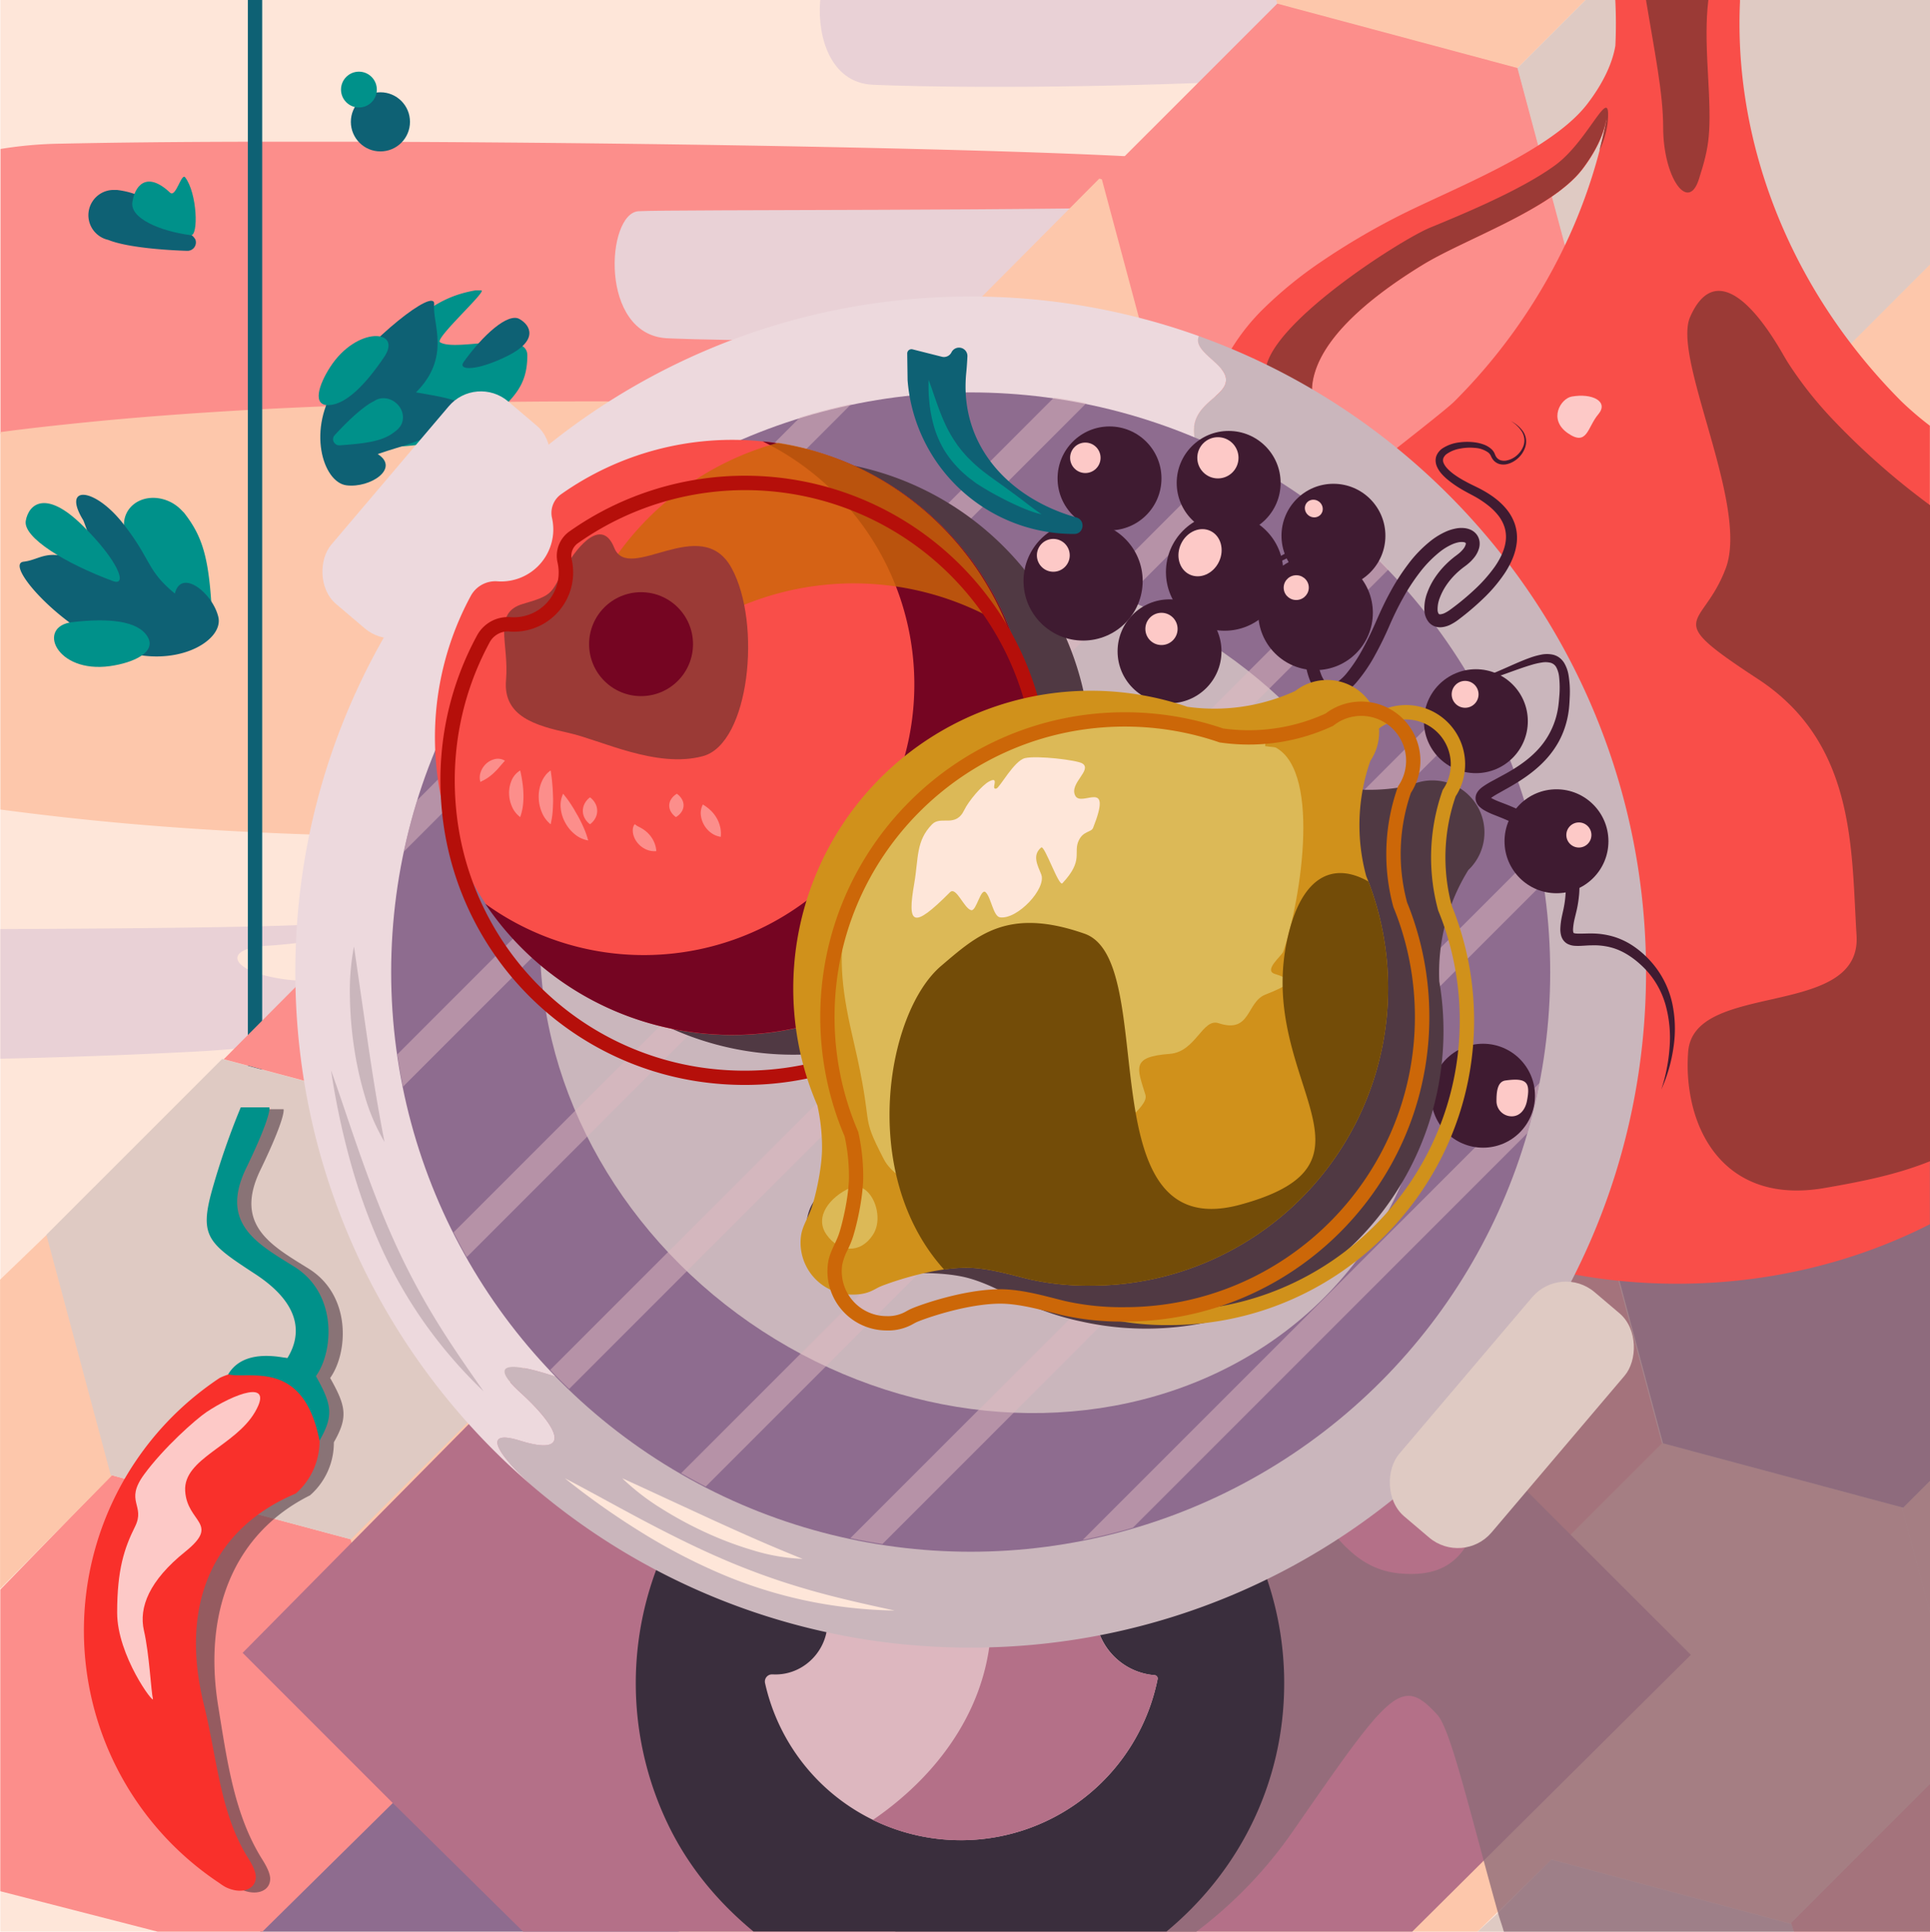 <svg xmlns="http://www.w3.org/2000/svg" xmlns:xlink="http://www.w3.org/1999/xlink" viewBox="0 0 1079.86 1080.51"><defs><style>.cls-1{fill:none;}.cls-2{isolation:isolate;}.cls-3,.cls-30{fill:#fee6d9;}.cls-4{fill:#e9d1d6;}.cls-5{fill:#fc8e8b;}.cls-6{fill:#fdc7ab;}.cls-7{fill:#0e6174;}.cls-8{fill:#00918a;}.cls-9{fill:#dfcac3;}.cls-10{fill:#8e6c8f;}.cls-11{fill:#b47088;}.cls-12{fill:#8e6c78;opacity:0.79;}.cls-12,.cls-20,.cls-21,.cls-33,.cls-34{mix-blend-mode:multiply;}.cls-13{fill:#f94e49;}.cls-14{fill:#9b3a36;}.cls-15{fill:#fdc9c7;}.cls-15,.cls-23,.cls-30,.cls-31{mix-blend-mode:overlay;}.cls-16{fill:#3a2e3d;}.cls-17{fill:#ddb7bf;}.cls-18,.cls-20{fill:#cab6bc;}.cls-19{fill:#edd9dd;}.cls-21{opacity:0.5;}.cls-22{clip-path:url(#clip-path);}.cls-23,.cls-34{fill:#503943;}.cls-24{fill:#750522;}.cls-25,.cls-32{fill:#cc6708;}.cls-25{opacity:0.8;mix-blend-mode:color;}.cls-26{fill:#b50f0a;}.cls-27{fill:#3f1b31;}.cls-28{fill:#d0911b;}.cls-29{fill:#dcb957;}.cls-31{fill:#734c08;}.cls-34{opacity:0.6;}.cls-35{fill:#f9302b;}</style><clipPath id="clip-path" transform="translate(0.05 0.36)"><circle class="cls-1" cx="543.18" cy="542.9" r="324.25"/></clipPath></defs><g class="cls-2"><g id="_91Fond" data-name="91Fond"><rect class="cls-3" x="0.18" width="1079.68" height="1080.51"/></g><g id="_90TraitPeinture" data-name="90TraitPeinture"><path class="cls-4" d="M95.8,245.91c83.6,9.29,127.59-8.82,148.1-8.59s49.62-62.82,7.67-64.22S123,181,65.28,184.06s-21,39.84-17.09,54.79S77.14,243.84,95.8,245.91Z" transform="translate(0.05 0.36)"/></g><g id="_89TraitPeinture" data-name="89TraitPeinture"><path class="cls-5" d="M703.4,144.66a113.74,113.74,0,0,1-6.08,29.77,158.22,158.22,0,0,1-8.48,20.25c-.43.86-.87,1.72-1.31,2.57-.34.62-.67,1.25-1,1.87-1.17,2.17-2.38,4.32-3.63,6.43A153.48,153.48,0,0,1,659.45,236l0,0a2.08,2.08,0,0,1-.21.21q-1.61,1.59-3.24,3.06A86.37,86.37,0,0,1,643.34,249a55.11,55.11,0,0,1-9.4,4.67q-.33.13-.66.24a32.74,32.74,0,0,1-12.4,2.09c-1.56-.07-3.28-.11-5.15-.14-4.72-.07-10.43,0-17,.12l-4.79.12c-11.22.28-24.68.78-40,1.36l-10.18.39-10.58.4h0l-8.79.32c-14.42.53-30,1.06-46.51,1.53h-.43q-13.26.38-27.32.69c-12.65.27-25.75.49-39.22.64l-6.54.06h0l-4.3,0h0q-8.58.06-17.35.07-21.18,0-43.27-.26-15.47-.21-31.29-.63-7.56-.19-15.2-.45c-22.15-.73-44.68-1.79-67.36-3.28h0q-5.6-.36-11.22-.76-17-1.22-34.15-2.77-16.76-1.53-33.47-3.41c-2.67-.3-5.35-.61-8-.93-1.73-.2-3.45-.4-5.18-.62q-14.1-1.71-28.09-3.72c-16.62-2.39-35.4-1.15-53.24-.07-20.34,1.24-38.63,2.29-52-2.43-.34-.11.33-.23,0-.36-.11,0,.11-.08,0-.13.11,0-.1,0,0,0V83.14c.33-.06-.33-.12,0-.17A226.45,226.45,0,0,1,34,80c28.68-.62,64.55-1,104.61-1.08l8,0c17.31,0,35.35,0,53.88,0L225,79c78.74.35,164.29,1.38,239.91,2.92,33.38.68,64.82,1.45,92.89,2.31h0c27.52.84,51.8,1.77,71.49,2.76,7.68.38,14.65.78,20.85,1.18,25.46,1.66,40.44,11.66,47.77,26a45.78,45.78,0,0,1,2.23,5.12C702.93,127,703.9,135.57,703.4,144.66Z" transform="translate(0.05 0.36)"/></g><g id="_88TraitPeinture" data-name="88TraitPeinture"><path class="cls-4" d="M821.75,30.11l-.51.14c-22.07,6.12-54.58,11.4-98.92,13.6q-27.57,1.36-52.16,2.24c-117,4.21-182.27.94-182.27.94-23-1.28-30.6-26.37-29.08-46.39,0-.34.05-.67.08-1h301.9c1,.35,2,.68,3.11,1C775.82,4.09,795.22,5.8,821,2.48,867.09-3.47,873.57,15.62,821.75,30.11Z" transform="translate(0.05 0.36)"/></g><g id="_87TraitPeinture" data-name="87TraitPeinture"><path class="cls-4" d="M219.83,569.27c-4.38,1.71-9.49,3.41-15.34,5.05-2.42.69-5,1.35-7.64,2-8.55,2.1-18.43,4.06-29.69,5.79q-9.58,1.47-20.51,2.7c-2.61.29-5.29.57-8,.84q-7.2.71-14.95,1.28-9,.69-18.79,1.17c-39.94,2-74.44,3.13-104.76,3.76-.34,0,.33,0,0,0v-72.5h0c36.14-.15,72.9-.39,105.23-.83,11.92-.16,23.12-.35,33.27-.58l8-.18c7.17-.19,13.7-.39,19.44-.61l3.51-.15c62.87-2.73,29.47,6.28-4.06,10.22-5.5.64-11,1.15-16.1,1.45-1,.06-1.91.13-2.79.22a39.25,39.25,0,0,0-8,1.54c-8,2.6-7.66,7.41,0,11.41a43.59,43.59,0,0,0,8,3.07,96.39,96.39,0,0,0,18.57,3.13,178.37,178.37,0,0,0,30.59-.47c1.56-.15,3.14-.32,4.76-.5l3-.37a126.58,126.58,0,0,1,15.29-1.11C246.25,545.48,249.34,557.72,219.83,569.27Z" transform="translate(0.05 0.36)"/></g><g id="_86TraitPeinture" data-name="86TraitPeinture"><path class="cls-4" d="M373.12,188.86c-38.19-2.12-33.94-70-15.91-71.07s241.86,0,315.05-3.18,15.91,9.55-20.15,11.67-11.67,26.52,54.1,18,50.91,33.95-98.66,41.37S373.12,188.86,373.12,188.86Z" transform="translate(0.05 0.36)"/></g><g id="_85TraitPeinture" data-name="85TraitPeinture"><path class="cls-6" d="M781.63,394.43h0c-.76.93-1.54,1.85-2.35,2.76a82.44,82.44,0,0,1-5.81,5.89c-.7.64-1.42,1.28-2.16,1.91q-3.19,2.76-6.87,5.39h0a126.32,126.32,0,0,1-19.22,11.24,183.18,183.18,0,0,1-21.19,8.5l-2.22.73h0c-18.53,6-41.06,10.55-68.15,13.33-1.29.14-2.6.27-3.91.39q-17.09,1.62-34.45,3.23l-7,.64q-8.62.78-17.32,1.56c-1.47.14-2.94.27-4.42.39l-.49,0-.59.05-7,.62-7.08.62q-16.32,1.42-32.86,2.77c-3.84.31-7.69.63-11.55.93q-7.65.62-15.35,1.2l-4.17.32h0l-7.41.56-8.78.65q-9.51.69-19.08,1.34-34.21,2.37-69,4.18l-2.12.1-.66,0-4.25.21q-16.84.84-33.8,1.51h0c-1.07.05-2.15.09-3.23.12l-1.69.07-3.26.13-13.32.47-.57,0c-4,.12-8,.25-12.09.36l-.71,0-1.36,0h0l-3.67.1q-6.07.17-12.16.3-13.45.31-26.93.48-12.94.16-25.93.2c-1.55,0-3.1,0-4.66,0h-3.49q-10.78,0-21.58-.1-27.35-.26-54.68-1.16-13.19-.44-26.35-1.05-4-.18-8-.39-24.25-1.21-48.39-3.06c-30.52-2.33-60-5.44-90.11-9.44-.34-.05.33-.09,0-.14V241.88c-.11,0,.11-.08,0-.13.11,0-.1,0,0,0,.33-.05-.33-.09,0-.14.61-.08-.61-.17,0-.25,14.71-2,31.09-3.79,47-5.39,28.94-2.92,59.69-5.21,91.48-7l8-.43q17.61-.91,35.58-1.63h0l7.72-.29q7.88-.3,15.78-.55h0c5.45-.17,10.9-.33,16.38-.48q15.36-.42,30.82-.71l3.95-.07,5-.09h0q11.3-.18,22.58-.3h0c18.83-.21,37.63-.28,56.27-.24,20.33,0,40.47.23,60.22.52,25.34.38,50.05,1,73.75,1.66h0c12.09.37,23.93.77,35.44,1.21l10.18.39,4.83.2q8.19.33,16.12.69c39.62,1.78,74.44,3.91,102,6.1l8.19.67.38,0c2.5.2,4.92.42,7.28.63l1.5.14h0l.26,0h0l7.22.68c5.2.51,10,1,14.28,1.53,5.11.59,9.58,1.18,13.35,1.76,12.19,1.86,25.34,7.4,38,15.54l.12.08h0a145,145,0,0,1,14.2,10.43c1.69,1.39,3.35,2.84,5,4.32h0l.52.48a0,0,0,0,1,0,0,156.72,156.72,0,0,1,21.08,23.47s0,0,0,0A130.53,130.53,0,0,1,787.32,316q2,4.28,3.6,8.62A92.1,92.1,0,0,1,795,339.23C798.55,358.3,795.26,377.56,781.63,394.43Z" transform="translate(0.05 0.36)"/></g><g id="_84Trait_plante" data-name="84Trait plante"><rect class="cls-7" x="138.68" width="8.02" height="609.41"/></g><g id="_83GrpLeaves3" data-name="83GrpLeaves3"><g id="GrpLeaves1"><path class="cls-8" d="M117.09,351.13c-2.44,1.94-6.4,1.48-8.84-1-.26-.27-28.56-30.52-36-47.45-4.63-7.15-3.79-15.92,2.53-20.95,7.32-5.82,19.2-4.43,26.54,3.11.32.33,1.49,1.48,1.7,1.75,10.48,13.48,14.14,25.54,15.64,59.1,0,0,.32,2.77-.3,3.95A4.69,4.69,0,0,1,117.09,351.13Z" transform="translate(0.05 0.36)"/><path class="cls-7" d="M46.6,290.75c-12.29-19.88,6-18.82,22.14,1.67S81.81,318.6,97.8,331.65c3.52-14.26,21.12-.34,24.31,13.14s-24.32,29.49-55.95,18.27S2,315.14,13.18,313.84,27,303.69,54.59,318.59A153.18,153.18,0,0,0,46.6,290.75Z" transform="translate(0.05 0.36)"/><path class="cls-8" d="M61.42,372.26c-30.16,4.17-41.19-22.27-21-24.61s36.51-.84,42,8S74.41,370.46,61.42,372.26Z" transform="translate(0.05 0.36)"/><path class="cls-8" d="M63.11,324.66c-26.37-9.74-50.39-24.3-48.74-33.7s11.17-17.48,31.39,2.27S71.7,327.83,63.11,324.66Z" transform="translate(0.05 0.36)"/></g></g><g id="_82GrpLeaves2" data-name="82GrpLeaves2"><path class="cls-8" d="M185.23,237.59c0,6.7,3.85,12.13,8.6,12.13.5,0,60.73,3.86,81-15.8C287,222.16,295,215.79,295,198.42c0-14.91-39.77-1.72-48.87-7.34-3.16-2,26.75-29,23.08-29-.62,0-2.84-.08-3.3,0-23.22,4.1-39.17,16.62-76.17,64.87,0,0-3.22,3.68-3.95,6.41A16.79,16.79,0,0,0,185.23,237.59Z" transform="translate(0.05 0.36)"/><path class="cls-7" d="M259.36,202.15c10.88-15.23,24.81-27.64,31.19-24.09s10.63,12-6.38,20.55S255.82,207.11,259.36,202.15Z" transform="translate(0.05 0.36)"/><path class="cls-7" d="M253.2,236.64c-20.35,11.58-26.37,11.58-41.91,17,12.61,8-4.18,19.13-17.48,17.48s-22.43-31.76-5.2-56.47S244,159.54,242.87,170s9.65,29.32-10.16,49.13C247,221.74,274,224.82,253.2,236.64Z" transform="translate(0.05 0.36)"/><path class="cls-8" d="M184.7,204.94c15-23.17,40.59-21,30.26-5.69s-21.17,26.45-30.84,27S178.25,214.92,184.7,204.94Z" transform="translate(0.05 0.36)"/><path class="cls-8" d="M187.58,247.92a3.27,3.27,0,0,1-.61-4.57c.11-.14,13.55-15.19,22.23-19.29,3.46-2.49,8.59-2.2,12.33,1,4.33,3.67,5.16,9.81,1.85,13.71-.15.17-.65.79-.77.91-6.28,5.6-12.69,7.68-31.69,9a6.18,6.18,0,0,1-2.3-.09A4,4,0,0,1,187.58,247.92Z" transform="translate(0.05 0.36)"/></g><g id="_81GrpLeaves1" data-name="81GrpLeaves1"><g id="GrpLeaves2"><path class="cls-7" d="M109.56,135.24a4.71,4.71,0,0,1-4.71,4.71c-.28,0-31.06-.7-44.39-6.14a14.13,14.13,0,0,1,3.09-27.92c.34,0,1.56,0,1.81,0,12.72,1.6,21.46,6.46,41.74,25.21a8.62,8.62,0,0,1,2.16,2.49A4.74,4.74,0,0,1,109.56,135.24Z" transform="translate(0.05 0.36)"/><path class="cls-8" d="M106.7,131.21C89,128.86,72.85,121.67,74,112.91s7.56-18.22,21.12-5.5c3.24,3,6.32-11.32,8.45-8.54C110.32,107.72,111.09,131.79,106.7,131.21Z" transform="translate(0.05 0.36)"/></g></g><g id="_80Leaf2" data-name="80Leaf2"><circle class="cls-7" cx="212.85" cy="68.16" r="16.54"/></g><g id="_79Leaf1" data-name="79Leaf1"><circle class="cls-8" cx="200.82" cy="50.11" r="10.02"/></g><g id="_78Pavé27" data-name="78Pavé27"><polygon class="cls-9" points="1003.74 1080.51 826.76 1080.51 838.18 1070.09 838.18 1070.08 867.98 1040.29 1002.34 1076.3 1003.74 1080.51"/></g><g id="_77Pavé26" data-name="77Pavé26"><polygon class="cls-5" points="1002.14 1075.52 1079.86 997.79 1079.86 1080.51 1003.74 1080.51 1002.34 1076.3 1002.14 1075.52"/></g><g id="_76Pavé25" data-name="76Pavé25"><polygon class="cls-6" points="1079.86 828.4 1079.86 902.12 1064.28 843.98 1079.86 828.4"/></g><g id="_75Pavé24" data-name="75Pavé24"><polygon class="cls-10" points="145.53 1080.51 219.11 1007.93 232.07 994.97 232.15 994.89 232.66 995.03 365.91 1030.73 366.53 1030.91 366.61 1031.2 380.09 1080.51 145.53 1080.51"/></g><g id="_74Pavé23" data-name="74Pavé23"><polygon class="cls-6" points="628.98 1080.51 379.52 1080.51 366.02 1031.14 365.91 1030.73 365.88 1030.63 374.43 1022.08 434.62 961.87 464.24 932.25 464.76 932.39 490.02 939.16 544.18 953.67 598.64 968.26 608.3 1004.33 628.98 1080.51"/></g><g id="_73Pavé22" data-name="73Pavé22"><polygon class="cls-5" points="232.8 995.55 219.77 1008.59 146.84 1080.51 88.12 1080.51 0.18 1057.91 0.18 1055.33 0.18 1051.6 0.18 889.22 62.41 825.16 62.57 825.2 62.58 825.2 69.79 827.14 77.21 829.13 77.77 829.27 103.84 836.26 144.57 847.18 153.52 849.57 196.17 861 196.38 861.06 196.79 861.17 197.14 862.49 232.66 995.03 232.77 995.44 232.8 995.55"/></g><g id="_72Pavé21" data-name="72Pavé21"><polygon class="cls-6" points="294.51 762.51 196.13 860.89 232.14 995.27 366.52 1031.28 464.9 932.9 428.89 798.52 294.51 762.51"/></g><g id="_71Pavé20" data-name="71Pavé20"><polygon class="cls-6" points="62.49 825.53 0.05 888.79 0.05 889.79 0.05 715.81 25.86 690.97 26.48 691.14 62.44 825.36 62.45 825.36 62.46 825.42 62.49 825.53"/></g><g id="_70Pavé19" data-name="70Pavé19"><polygon class="cls-9" points="124.33 592.33 25.95 690.7 61.96 825.09 196.34 861.09 294.72 762.72 258.71 628.34 124.33 592.33"/></g><g id="_69Pavé18" data-name="69Pavé18"><polygon class="cls-6" points="867.98 1040.21 826.68 1080.51 629.58 1080.51 608.79 1003.93 599.27 968.36 599.22 968.19 633.61 933.8 697.55 869.86 697.59 869.82 697.75 869.86 697.76 869.86 704.52 871.68 722.41 876.47 831.35 905.66 831.56 905.72 831.97 905.83 860.27 1011.43 867.95 1040.1 867.98 1040.21"/></g><g id="_68Pavé17" data-name="68Pavé17"><polygon class="cls-6" points="1079.86 902.08 1079.86 997.79 1002.14 1075.52 1001.71 1075.94 867.95 1040.1 867.33 1039.93 859.81 1011.89 831.36 905.7 831.35 905.66 831.32 905.55 878.59 858.28 929.69 807.17 929.85 807.21 929.86 807.21 1064.08 843.18 1064.29 843.97 1079.86 902.08"/></g><g id="_67Pavé16" data-name="67Pavé16"><polygon class="cls-6" points="527.41 699.64 429.03 798.01 465.04 932.39 599.42 968.4 697.8 870.03 661.79 735.64 527.41 699.64"/></g><g id="_66Pavé15" data-name="66Pavé15"><polygon class="cls-5" points="759.51 636.99 661.13 735.36 697.14 869.75 831.52 905.75 929.9 807.38 893.89 673 759.51 636.99"/></g><g id="_65Pavé14" data-name="65Pavé14"><polygon class="cls-6" points="357.67 529.9 259.29 628.27 295.3 762.65 429.68 798.66 528.06 700.29 492.05 565.9 357.67 529.9"/></g><g id="_64Pavé13" data-name="64Pavé13"><polygon class="cls-6" points="589.77 467.25 491.39 565.63 527.4 700.01 661.78 736.02 760.16 637.64 724.15 503.26 589.77 467.25"/></g><g id="_63Pavé12" data-name="63Pavé12"><polygon class="cls-5" points="357.88 530.11 259.5 628.48 125.21 592.5 321.1 395.51 321.87 395.72 357.88 530.11"/></g><g id="_62Pavé11" data-name="62Pavé11"><polygon class="cls-6" points="419.59 297.07 321.21 395.44 357.22 529.83 491.6 565.83 589.98 467.46 553.97 333.08 419.59 297.07"/></g><g id="_61Pavé10" data-name="61Pavé10"><path class="cls-10" d="M1079.81,597.52V828l-15,15L930.43,807l-24.32-90.77L896,678.57h0l-1.57-5.82h0l0-.16L992.8,574.2l.16,0h0Z" transform="translate(0.05 0.36)"/></g><g id="_60Pavé9" data-name="60Pavé9"><polygon class="cls-6" points="822.67 404.38 724.29 502.75 760.3 637.13 894.68 673.14 993.06 574.77 957.05 440.38 822.67 404.38"/></g><g id="_59Pavé8" data-name="59Pavé8"><polygon class="cls-6" points="1079.86 348.45 1079.86 597.92 993.03 574.66 992.81 574.6 992.4 574.49 988.43 559.66 983.18 540.09 956.54 440.62 956.43 440.21 956.4 440.1 1054.77 341.73 1054.99 341.79 1055.28 341.87 1079.86 348.45"/></g><g id="_58Pavé7" data-name="58Pavé7"><polygon class="cls-6" points="652.93 234.64 554.55 333.01 590.56 467.39 724.94 503.4 823.32 405.03 787.31 270.64 652.93 234.64"/></g><g id="_57Pavé6" data-name="57Pavé6"><polygon class="cls-6" points="885.03 171.99 786.65 270.37 822.66 404.75 957.04 440.76 1055.42 342.38 1019.41 208 885.03 171.99"/></g><g id="_56Pavé5" data-name="56Pavé5"><polygon class="cls-6" points="653.14 234.85 554.76 333.22 420.38 297.21 420.06 296 615.06 99.91 617.13 100.46 653.14 234.85"/></g><g id="_55Pavé4" data-name="55Pavé4"><polygon class="cls-5" points="714.85 1.81 616.47 100.18 652.48 234.57 786.86 270.57 885.24 172.2 849.23 37.82 714.85 1.81"/></g><g id="_54Pavé3" data-name="54Pavé3"><polygon class="cls-6" points="1079.86 147.56 1079.86 349.21 1055.21 342.6 1055.21 342.59 1054.99 341.79 1026.64 236 1026.64 235.99 1019.25 208.39 1019.24 208.39 1019.2 208.22 1079.86 147.56"/></g><g id="_53Pavé2" data-name="53Pavé2"><polygon class="cls-9" points="1079.86 0 1079.86 147.97 1035.63 192.21 1019.41 208.43 1019.25 208.39 1019.24 208.39 1000.65 203.4 1000.64 203.4 944.06 188.24 885.02 172.42 884.93 172.09 875.54 137.04 868.25 109.83 864.6 96.18 860.63 81.39 849.02 38.04 849.23 37.83 849.23 37.82 886.05 1 886.06 1 887.05 0 1079.86 0"/></g><g id="_52Pavé1" data-name="52Pavé1"><polygon class="cls-6" points="887.05 0 886.06 1 886.05 1 849.23 37.82 849.23 37.83 849.02 38.04 849.01 38.04 821.29 30.61 714.63 2.03 714.35 1 714.09 0 887.05 0"/></g><g id="_51Nappe" data-name="51Nappe"><path class="cls-11" d="M946,925.34,790.14,1080.15H292.64l-72.92-71.92-.66-.66L135.7,924.21l60.94-61.63.45-.45,65.16-65.89,23.16-23.42,7.82-7.91,2.42-2.44.05-.06L300,758l65.88-66.61,86.18-87.15,1.79-1.82h0l7.1-7.17,4-4.06,3.08-3.12.41-.41,6.36-6.43,2-2,13.85-14,0,0,22.68-22.93h0L538,517.38l.82.82,6.76,6.76,4.27,4.27,11.59,11.59,72.49,72.5h0l4.79,4.78L694,673.4l13.79,13.79.55.54.65.66,13.17,13.16,5.75,5.76,5.14,5.13,1.63,1.64,4.24,4.24,4.51,4.51L782.59,762l23.47,23.47,14.47,14.47,14.56,14.56,19.1,19.1,24.35,24.35.2.21Z" transform="translate(0.05 0.36)"/></g><g id="_50Ombre" data-name="50Ombre"><path class="cls-12" d="M1079.81,514.43v565.72H841.36c-1.1-3.85-2.17-6.65-3.23-10.42h0s0,0,0,0c-2.77-9.88-5.38-19.48-7.87-28.62-11.5-42.61-19.92-75.41-26.06-82.18-20.06-22.06-26.07-14-80.19,64.14a245.83,245.83,0,0,1-54.69,57.14H500.93c-10.86-15.93-16.41-38.18-17.54-65h0c-1-23.51,1.4-49.78,6.58-76.31,0,0,0,0,0-.07q2-10.28,4.56-20.54c1.47-5.92,3.07-11.83,4.79-17.68a1.72,1.72,0,0,1,.07-.21c3.43-11.66,7.37-23.14,11.74-34.2a335.61,335.61,0,0,1,17.06-36.79,244.5,244.5,0,0,1,15.23-24.65,179.46,179.46,0,0,1,12.24-15.52c8.74-9.85,18-17.79,27.74-23.26,13.43-7.57,27.67-10.38,42.32-6.91a172.12,172.12,0,0,1,40.6,14.87q3.13,1.63,6.07,3.37c.23.13.46.26.68.4,19.31,11.45,32.87,25.53,43.85,39.54,12.38,15.8,21.48,31.52,31.85,43.27,9.32,10.57,19.67,17.93,34.34,19.27,18.34,1.67,29.25-3.66,36.53-14.43,7.72-11.42,11.35-29,15.44-50.79,2.37-12.66,4.89-26.74,8.46-41.92,0,0,0,0,0,0,1.9-8.1,4.1-16.51,6.73-25.17,2.15-7.08,4-14,5.67-20.68h0c1.57-6.3,3-12.45,4.38-18.51,3.29-14.32,6.39-28.06,10.8-41.62a.07.07,0,0,1,0-.06c8.1-25,20.63-49.42,46.86-75.83q7.34-7.38,16.16-15c1-.82,1.91-1.63,2.88-2.45a447.28,447.28,0,0,1,46.08-33.49l.5-.32q8.1-5.2,17-10.54c13.09-7.86,25.61-13,37.55-15.68C1053,509.88,1066.85,510.41,1079.81,514.43Z" transform="translate(0.05 0.36)"/></g><g id="_49Vase" data-name="49Vase"><path class="cls-13" d="M1063.81,224.16a324.32,324.32,0,0,1-28.23-32.31l-.18-.24c-44-57.72-64.88-126-61.9-191,0-.33,0-.67,0-1H903.72l.06,1c.17,3.89.27,7.8.28,11.72,0,4.28-.08,8.58-.29,12.87C902,35.78,896.31,47,888.16,57.65c-6.31,8.28-16,16-27.35,23.23l-.23.15c-25.1,15.93-57.84,29.14-78,39.39A394.5,394.5,0,0,0,739.21,146a230.54,230.54,0,0,0-31.88,25.88h0A116.83,116.83,0,0,0,689,194.73c-.5.84-1,1.68-1.43,2.52-.34.62-.67,1.25-1,1.87a67.12,67.12,0,0,0-3.11,7.06,52.28,52.28,0,0,0-3.3,15,45.39,45.39,0,0,0,2.36,17.45c.26.77.54,1.55.86,2.32.21.55.43,1.09.68,1.64h0s0,0,0,.05c.31.71.64,1.42,1,2.13a57.08,57.08,0,0,0,3.35,5.91,40.58,40.58,0,0,0,3.29,4.42h0c.38.46.77.9,1.19,1.33,5.48,5.85,12.35,9.38,20.63,11h0c.94.19,1.9.35,2.88.49,9,1.3,19.57.61,31.73-1.53q6.65-1.17,13.93-2.9h0l.1,0,2.53-.6,3.39-2.31c-1.12.92-2,1.63-2.52,2.1l-.87.21-1.35.92-.05,0-10.17,6.89h0l-.37.26-7.51,5.09c-2.09,1.71-4.15,3.44-6.18,5.22-.77.65-1.53,1.32-2.28,2q-2.47,2.19-4.87,4.44-7.7,7.15-14.76,14.85c-.82.9-1.64,1.8-2.44,2.71-2.54,2.83-5,5.7-7.36,8.62h0c-.64.77-1.27,1.54-1.88,2.32a248.34,248.34,0,0,0-24,35.95l-.33.59q-1.9,3.51-3.69,7.08a234.19,234.19,0,0,0-13,31.28h0c-.39,1.16-.76,2.32-1.13,3.49-.67,2.12-1.31,4.26-1.91,6.4-.24.85-.48,1.69-.7,2.54q-.72,2.61-1.35,5.23c-.18.71-.35,1.42-.52,2.13a226.56,226.56,0,0,0-5.26,33.19q-.82,9.54-.82,19.26,0,10.35.92,20.51v.08a231.33,231.33,0,0,0,26.14,87.6,242.24,242.24,0,0,0,12.38,20.85,261,261,0,0,0,43.21,49.9q4.53,4.08,9.27,8l.54.45c.24.2.48.4.72.58q7.38,6,15.24,11.56c2.18,1.53,4.38,3,6.62,4.53q4.35,2.88,8.82,5.62c.52.33,1,.64,1.57,1l.68.41q3.48,2.09,7,4.08a297.62,297.62,0,0,0,42.15,19.57,307.78,307.78,0,0,0,32.23,10q10.18,2.58,20.67,4.48,12.06,2.21,24.49,3.48l.62.06a323,323,0,0,0,32.37,1.62c51.41,0,99.65-12.09,141.33-33.27V237.78A182.62,182.62,0,0,1,1063.81,224.16Zm-286.33,29c-18.09-.45-32.27-6.43-38.92-18.07-.15-.27-.3-.53-.44-.8l-.42-.8c-.18-.35-.35-.7-.52-1.06s-.32-.68-.46-1-.27-.64-.4-1-.23-.58-.34-.88a1.83,1.83,0,0,1-.08-.25q-.17-.44-.3-.87c-.09-.29-.19-.58-.27-.86l-.06-.21c-.1-.34-.19-.67-.27-1s-.23-.91-.32-1.37-.16-.82-.23-1.23-.12-.7-.16-1.06a31.71,31.71,0,0,1-.28-4.25c0-.41,0-.81,0-1.22a.11.11,0,0,1,0-.08c0-.26,0-.52,0-.78a5.09,5.09,0,0,1,0-.56q0-.31.06-.63c0-.35.07-.69.11-1,.08-.66.18-1.33.31-2,0-.27.1-.55.16-.82a1.73,1.73,0,0,1,.07-.31A42,42,0,0,1,736,206.9a.5.5,0,0,1,0-.13q.13-.44.3-.87c.38-1.08.81-2.17,1.3-3.26.15-.35.31-.69.47-1,.49-1.06,1-2.13,1.62-3.2l.6-1.07q.3-.54.63-1.08c.2-.34.41-.67.61-1,.68-1.1,1.41-2.2,2.2-3.31l.77-1.08c.26-.36.52-.73.8-1.09l.83-1.08c.28-.37.57-.73.86-1.09s.58-.72.89-1.09.59-.71.89-1.07c.44-.52.89-1,1.36-1.56.31-.37.64-.73,1-1.1.52-.57,1-1.15,1.6-1.72L753.8,180l1.08-1.1c.36-.37.73-.74,1.11-1.1l1.14-1.11,1.16-1.1,1.19-1.1,1.22-1.11,1.24-1.11.77-.67,1.31-1.13c.56-.48,1.13-1,1.71-1.43s1.24-1,1.87-1.54l1-.77c.79-.64,1.6-1.27,2.42-1.91l1.47-1.13q2.12-1.6,4.33-3.21l1.83-1.32c1-.72,2-1.44,3.07-2.15l1.82-1.25c.89-.6,1.79-1.21,2.7-1.81l2.34-1.53,1.84-1.19q2.65-1.71,5.43-3.4l.86-.52c.26-.16.52-.32.79-.47q2.5-1.47,5.29-3l1.41-.75c2.37-1.26,4.88-2.53,7.48-3.82l2.24-1.1,4.25-2.06,1.57-.75c8.56-4.11,17.74-8.43,26.6-13l3.19-1.68c1.06-.56,2.11-1.13,3.16-1.71l2.78-1.55c1.22-.69,2.43-1.38,3.62-2.09l1.75-1,1.46-.89q1-.6,2-1.23c.68-.43,1.35-.87,2-1.31s1.32-.88,2-1.33a1.88,1.88,0,0,0,.23-.16c.38-.25.76-.52,1.13-.79l1.11-.79q1.07-.77,2.1-1.56c.42-.32.84-.64,1.25-1l.39-.31c.85-.66,1.67-1.35,2.47-2l1-.9c.27-.23.53-.47.8-.72l.69-.64.65-.63c.36-.34.71-.69,1.05-1q1.56-1.58,2.91-3.2c.21-.24.41-.49.6-.73s.54-.68.8-1c6.92-9.16,11.78-18.75,13.26-27.8l-.06,1.22q-1.12,5.69-2.51,11.36-.6,2.52-1.26,5a298.23,298.23,0,0,1-19.17,52.55l-.18.37a315.76,315.76,0,0,1-62,87.48l-.27.26c-3.78,3.62-19.37,15.89-31.82,25.71L780,251.18C779.16,251.86,778.31,252.55,777.48,253.2Z" transform="translate(0.05 0.36)"/></g><g id="_48Ombres_vase" data-name="48Ombres vase"><path class="cls-14" d="M1079.81,282.21v367c-18.57,7.47-37.89,11.34-59.14,15C978,671.54,955.25,648.6,947.42,620l-.09-.33A95.55,95.55,0,0,1,944.5,588c1.39-18.49,22.18-23.76,43.88-28.7l.55-.12c25.19-5.72,51.39-11.13,49.79-36.33-.2-3.16-.38-6.39-.54-9.66-2-39-2.9-84.8-35.71-118.27l-.65-.65a113,113,0,0,0-18.23-14.75c-55.13-36.08-31.07-27.06-18-62.14,11.45-30.83-20.43-98-21.54-129.5a3.31,3.31,0,0,1,0-.44c-.11-4.17.33-7.69,1.51-10.39,12-27.55,32.07-14,52.12,21,.83,1.46,1.72,2.94,2.65,4.42l.32.52h0a217.4,217.4,0,0,0,26,32.59h0l.39.41A410.08,410.08,0,0,0,1079.81,282.21Z" transform="translate(0.05 0.36)"/><path class="cls-14" d="M899.39,68.8a49.29,49.29,0,0,1-4.55,15q.66-2.49,1.26-5,1.38-5.67,2.51-11.36l.06-1.22c-1.48,9-6.34,18.64-13.26,27.8-17.27,22.87-65.77,39.2-89.6,53.81-49.55,30.37-72.22,61.16-57.25,87.35,6.65,11.64,20.83,17.62,38.92,18.07.83-.65,1.68-1.34,2.56-2-8.87,9.28-16.58,6.67-41,4C711,252.22,708,221.15,708,208.12c0-26.08,75.17-74.17,92.21-81.19s51.12-21,70.16-35.08S901.89,43.86,899.39,68.8Z" transform="translate(0.05 0.36)"/><path class="cls-14" d="M950.51,99.87c-6,19-20-1-20-29.07,0-19-4.92-42.89-9.44-70.16,0-.33-.11-.66-.16-1H955.8c0,.33-.08.66-.11,1-1.17,10.33-1.15,22-.17,39.09C957.53,74.81,956.52,80.83,950.51,99.87Z" transform="translate(0.05 0.36)"/></g><g id="_47Lumière_vase" data-name="47Lumière vase"><path class="cls-15" d="M879.3,221.48c11.5-2.09,21,2.76,14.9,9.93s-6.07,18.21-17.11,10.49S873.23,222.58,879.3,221.48Z" transform="translate(0.05 0.36)"/></g><g id="_46Base_plat" data-name="46Base plat"><path class="cls-16" d="M708.9,883q-2-5.92-4.41-11.66l0,0a181.74,181.74,0,0,0-13.08-25.4h0c-.33-.55-.67-1.08-1-1.61q-2.89-4.57-6-8.95A182.47,182.47,0,0,0,629,784.87a179.92,179.92,0,0,0-45.54-19,181.18,181.18,0,0,0-143.62,22.27c-1.28.82-2.55,1.64-3.8,2.49q-4.86,3.25-9.48,6.82l-.07,0a182.42,182.42,0,0,0-33.37,33.43q-4.57,6-8.67,12.31-2,3.15-3.92,6.39-2.5,4.25-4.78,8.66-1.67,3.24-3.21,6.55-3,6.38-5.44,13a181.87,181.87,0,0,0,7.33,143.86c.14.29.28.58.43.87,11.36,22.64,27.32,41.57,46.65,57.56H652.64c40.21-33.27,65.83-82.56,65.83-138.83A181,181,0,0,0,708.9,883Z" transform="translate(0.05 0.36)"/></g><g id="_45PiedPlat" data-name="45PiedPlat"><path class="cls-17" d="M646,936.7a1.83,1.83,0,0,1,1.66,2.19A112.27,112.27,0,0,1,428,941.1a4,4,0,0,1,4.23-4.83h.29c18.71.86,33.56-16.52,29.82-34.87a29.07,29.07,0,0,0-28.48-23.23c-.58,0-1.15,0-1.72.06a112.29,112.29,0,0,1,205.78-11.9A36.09,36.09,0,0,0,646,936.7Z" transform="translate(0.05 0.36)"/></g><g id="_44OmbrePiedPlat" data-name="44OmbrePiedPlat"><path class="cls-11" d="M647.63,938.89a112.33,112.33,0,0,1-159.3,78.8c40.69-27.87,66.26-68.16,66.26-113,0-36.66-17.11-70.28-45.62-96.57a112.49,112.49,0,0,1,128.9,58.17A36.09,36.09,0,0,0,646,936.7,1.85,1.85,0,0,1,647.63,938.89Z" transform="translate(0.05 0.36)"/></g><g id="_43OmbrePlat" data-name="43OmbrePlat"><path class="cls-18" d="M920.94,543.4c0,208.69-169.18,377.88-377.87,377.88a376.28,376.28,0,0,1-236-82.71c-.15-.13-.28-.25-.42-.35l-.15-.12q-3.65-2.91-7.21-5.93l-.29-.25C282.79,817.68,266,797.74,291,805.51c29.07,9,22-7,0-27.06s-4-21.05,70.16,11S678.88,274.28,669.86,250.22s16-27.06,16-38.09c0-9.21-18.88-15.61-15.18-24.49C816.6,240,920.94,379.51,920.94,543.4Z" transform="translate(0.05 0.36)"/></g><g id="_42Plat" data-name="42Plat"><path class="cls-19" d="M685.9,212.13c0,11-25.06,14-16,38.09S435.32,821.55,361.14,789.47s-92.21-31.07-70.16-11,29.07,36.08,0,27.06c-25-7.77-8.19,12.17,8.06,26.41C217.17,762.61,165.19,659.08,165.19,543.4c0-208.69,169.18-377.88,377.88-377.88a377,377,0,0,1,127.65,22.12C667,196.52,685.9,202.92,685.9,212.13Z" transform="translate(0.05 0.36)"/></g><g id="_41Hance2" data-name="41Hance2"><rect class="cls-9" x="811.84" y="708.81" width="67.84" height="164.56" rx="24.79" transform="translate(713.14 -359) rotate(40.33)"/></g><g id="_40Hance1" data-name="40Hance1"><rect class="cls-19" x="210.05" y="213.31" width="68.16" height="148.7" rx="23.56" transform="translate(244.27 -89.27) rotate(40.33)"/></g><g id="_39IntPlat" data-name="39IntPlat"><circle class="cls-10" cx="543.11" cy="543.76" r="324.25"/></g><g id="_38IntPlat2" data-name="38IntPlat2"><ellipse class="cls-20" cx="551.69" cy="551.86" rx="229.49" ry="257.64" transform="translate(-211.67 713.84) rotate(-56.96)"/></g><g id="_37TraitPlat4" data-name="37TraitPlat4"><path class="cls-3" d="M316,826.56c14.93,7.78,29.49,16,44.25,23.78s29.59,15.21,44.81,21.72a395.28,395.28,0,0,0,46.74,16.69c15.94,4.63,32.23,8.21,48.68,11.79a262.5,262.5,0,0,1-50.21-5.68A258.52,258.52,0,0,1,402,879.43a331.65,331.65,0,0,1-44.8-23.65A425.22,425.22,0,0,1,316,826.56Z" transform="translate(0.05 0.36)"/></g><g id="_36TraitPlat3" data-name="36TraitPlat3"><path class="cls-3" d="M348.11,826.56c8.57,3.87,16.9,7.75,25.26,11.61l25,11.53c8.34,3.8,16.68,7.57,25.09,11.24s16.87,7.21,25.59,10.72a110.42,110.42,0,0,1-27.72-4.79A195.59,195.59,0,0,1,395.06,857a214.08,214.08,0,0,1-24.69-13.3A131.24,131.24,0,0,1,348.11,826.56Z" transform="translate(0.05 0.36)"/></g><g id="_35TraitPlat2" data-name="35TraitPlat2"><path class="cls-18" d="M185.18,598.39c5.69,15.85,10.81,31.78,16.38,47.49s11.42,31.25,18.19,46.35a393.7,393.7,0,0,0,23,44c8.57,14.22,18.11,27.91,27.77,41.69a262.8,262.8,0,0,1-33.05-38.23,259.36,259.36,0,0,1-25.06-44.15,330.88,330.88,0,0,1-16.88-47.76A426.85,426.85,0,0,1,185.18,598.39Z" transform="translate(0.05 0.36)"/></g><g id="_34TraitPlat" data-name="34TraitPlat"><path class="cls-18" d="M198,529.13c1.4,9.3,2.68,18.4,4,27.52l3.94,27.26c1.35,9.07,2.72,18.12,4.22,27.17s3.12,18.08,4.92,27.3A110.08,110.08,0,0,1,204,612.51a194.26,194.26,0,0,1-6-27.43,212.64,212.64,0,0,1-2.27-28A131.1,131.1,0,0,1,198,529.13Z" transform="translate(0.05 0.36)"/></g><g id="_33Rayures" data-name="33Rayures"><g class="cls-21"><g class="cls-22"><rect class="cls-17" x="-51.17" y="312.48" width="844.96" height="15.03" transform="translate(-117.47 356.64) rotate(-45)"/><rect class="cls-17" x="14.34" y="377.99" width="844.96" height="15.03" transform="translate(-144.61 422.15) rotate(-45)"/><rect class="cls-17" x="79.85" y="443.5" width="844.96" height="15.03" transform="translate(-171.74 487.66) rotate(-45)"/><rect class="cls-17" x="145.36" y="509.01" width="844.96" height="15.03" transform="translate(-198.88 553.17) rotate(-45)"/><rect class="cls-17" x="210.87" y="574.52" width="844.96" height="15.03" transform="translate(-226.01 618.68) rotate(-45)"/><rect class="cls-17" x="276.38" y="640.03" width="844.96" height="15.03" transform="translate(-253.15 684.19) rotate(-45)"/><rect class="cls-17" x="341.88" y="705.53" width="844.96" height="15.03" transform="translate(-280.28 749.7) rotate(-45)"/></g></g></g><g id="_32OmbrePeach" data-name="32OmbrePeach"><path class="cls-23" d="M609.54,407.89A166.43,166.43,0,1,1,297.43,344a15.64,15.64,0,0,1,14.88-8.17c.79.05,1.58.08,2.39.08a29.11,29.11,0,0,0,28.2-35.47,12.78,12.78,0,0,1,5-13.28A166,166,0,0,1,460,257.5C539.31,265,602.49,328.51,609.54,407.89Z" transform="translate(0.05 0.36)"/></g><g id="_31Peach" data-name="31Peach"><path class="cls-13" d="M575.46,396.87A166.43,166.43,0,1,1,263.35,333a15.65,15.65,0,0,1,14.88-8.18c.79.06,1.58.09,2.39.08a29.22,29.22,0,0,0,28.86-27.36,29.77,29.77,0,0,0-.66-8.11,12.78,12.78,0,0,1,5-13.27,166.05,166.05,0,0,1,112.08-29.68C505.23,253.94,568.41,317.48,575.46,396.87Z" transform="translate(0.05 0.36)"/></g><g id="_30OmbrePropPeach" data-name="30OmbrePropPeach"><path class="cls-24" d="M384.78,576.66a165.35,165.35,0,0,1-113.31-71.47,151.37,151.37,0,1,0,155.2-258.64c79,7.81,141.75,71.2,148.79,150.32A166.49,166.49,0,0,1,384.78,576.66Z" transform="translate(0.05 0.36)"/></g><g id="_29VariationPeach" data-name="29VariationPeach"><path class="cls-25" d="M563.91,350.76a162.58,162.58,0,0,0-169.42-1.93q-4.37,2.6-8.56,5.48a32.58,32.58,0,0,1-45.63-29.85,32.68,32.68,0,0,1,1.24-8.95,163,163,0,0,1,93.79-68.18A166.43,166.43,0,0,1,563.91,350.76Z" transform="translate(0.05 0.36)"/></g><g id="_28OmbreIntPeach" data-name="28OmbreIntPeach"><path class="cls-14" d="M343.59,306c8.14,20.42,48.63-19.71,65.67,11.37s10,98.22-16,105.24-57.13-9-75.18-13-36.82-9-35-29.57-7.82-37.62,9.56-42.62,15.37-6,23.39-20S337.06,289.64,343.59,306Z" transform="translate(0.05 0.36)"/></g><g id="_27TraitPeach" data-name="27TraitPeach"><path class="cls-26" d="M416.61,606.53a176,176,0,0,1-25.4-1.85A169.36,169.36,0,0,1,248.49,463.37c-5.86-37.82.48-75.24,18.35-108.23a19.62,19.62,0,0,1,18.71-10.27c.68.05,1.36.07,2.06.07a25.08,25.08,0,0,0,24.88-23.59,25.64,25.64,0,0,0-.57-7,16.74,16.74,0,0,1,6.6-17.42,170.39,170.39,0,1,1,98.09,309.6ZM284.08,352.83A11.65,11.65,0,0,0,273.89,359c-17,31.44-23.07,67.12-17.48,103.19a161.36,161.36,0,0,0,136,134.61c50.07,7.28,99.62-8.25,136-42.6a162,162,0,0,0,50.17-132.87h0a162.38,162.38,0,0,0-255.34-117.8,8.75,8.75,0,0,0-3.41,9.12A33.1,33.1,0,0,1,287.65,353c-.89,0-1.81,0-2.71-.1C284.66,352.84,284.37,352.83,284.08,352.83Z" transform="translate(0.05 0.36)"/></g><g id="_26PoilsPeach" data-name="26PoilsPeach"><g id="Calque_39" data-name="Calque 39"><path class="cls-5" d="M291,430.64c-5,11,0,26.06,0,26.06Z" transform="translate(0.05 0.36)"/><path class="cls-5" d="M291,430.64a65.62,65.62,0,0,1,1.27,6.85,47.54,47.54,0,0,1,.53,6,39.68,39.68,0,0,1-.21,6.21,29.67,29.67,0,0,1-1.59,7,14.3,14.3,0,0,1-4.63-5.94,18.94,18.94,0,0,1-1.58-7,18,18,0,0,1,1.27-7.24A11.94,11.94,0,0,1,291,430.64Z" transform="translate(0.05 0.36)"/></g><g id="Calque_38" data-name="Calque 38"><path class="cls-5" d="M282.41,425.15c-9.07,1.22-13.7,11.84-13.7,11.84Z" transform="translate(0.05 0.36)"/><path class="cls-5" d="M282.41,425.15c-1.35,1.64-2.31,2.71-3.23,3.78a32.51,32.51,0,0,1-2.73,2.87,26.06,26.06,0,0,1-3.22,2.66,24,24,0,0,1-4.52,2.53,9,9,0,0,1,.24-5.58,11.55,11.55,0,0,1,2.91-4.47,10.93,10.93,0,0,1,4.88-2.65A7.45,7.45,0,0,1,282.41,425.15Z" transform="translate(0.05 0.36)"/></g><g id="Calque_37" data-name="Calque 37"><path class="cls-5" d="M308,430.64c-6,14,0,30.07,0,30.07Z" transform="translate(0.05 0.36)"/><path class="cls-5" d="M308,430.64a73.85,73.85,0,0,1,1,7.89c.24,2.4.29,4.69.38,7s0,4.69-.15,7.17a43,43,0,0,1-1.21,8,16.59,16.59,0,0,1-5-6.89,22.61,22.61,0,0,1-1.66-8.09,21,21,0,0,1,1.45-8.25c.28-.66.57-1.31.9-1.94a19.4,19.4,0,0,1,1.17-1.82c.22-.29.42-.58.65-.86s.5-.54.77-.8A14,14,0,0,1,308,430.64Z" transform="translate(0.05 0.36)"/></g><g id="Calque_36" data-name="Calque 36"><path class="cls-5" d="M315,443.67c2,16,14,26.06,14,26.06Z" transform="translate(0.05 0.36)"/><path class="cls-5" d="M315,443.67a55.41,55.41,0,0,1,4.68,6.34c.61,1,1.31,2,1.84,3s1.15,2,1.73,3c1.11,2,2.14,4.06,3.12,6.28a47.43,47.43,0,0,1,2.66,7.47,15.61,15.61,0,0,1-7.62-3.58,21.05,21.05,0,0,1-5.18-6.31,22.2,22.2,0,0,1-1.65-3.77,20,20,0,0,1-.86-4.06A15.23,15.23,0,0,1,315,443.67Z" transform="translate(0.05 0.36)"/></g><g id="Calque_35" data-name="Calque 35"><path class="cls-1" d="M330.07,445.67v15" transform="translate(0.05 0.36)"/><path class="cls-5" d="M330.07,445.67a10.15,10.15,0,0,1,3.14,3.76,8.63,8.63,0,0,1,.87,3.76,8.45,8.45,0,0,1-.86,3.76,9.92,9.92,0,0,1-3.15,3.76,10,10,0,0,1-3.15-3.76,8.45,8.45,0,0,1-.86-3.76,8.63,8.63,0,0,1,.87-3.76A10.15,10.15,0,0,1,330.07,445.67Z" transform="translate(0.05 0.36)"/></g><g id="Calque_34" data-name="Calque 34"><path class="cls-5" d="M355.13,460.71c0,5,12,15,12,15Z" transform="translate(0.05 0.36)"/><path class="cls-5" d="M355.13,460.71a11.09,11.09,0,0,0,2.41,1.51c.74.38,1.41.76,2.06,1.17a16.77,16.77,0,0,1,3.45,2.88,15.78,15.78,0,0,1,2.64,3.91,14.93,14.93,0,0,1,1.47,5.56,11.31,11.31,0,0,1-5.82-1,12.57,12.57,0,0,1-4.22-3.08,12.26,12.26,0,0,1-2.71-4.73,9.7,9.7,0,0,1-.41-3.05,5.77,5.77,0,0,1,.27-1.67,5.56,5.56,0,0,1,.32-.8A3.17,3.17,0,0,1,355.13,460.71Z" transform="translate(0.05 0.36)"/></g><g id="Calque_33" data-name="Calque 33"><line class="cls-1" x1="378.7" y1="444.03" x2="378.23" y2="457.06"/><path class="cls-5" d="M378.66,443.67a9.14,9.14,0,0,1,3,3.37,6.64,6.64,0,0,1,.75,3.29,6.54,6.54,0,0,1-1,3.23,9.16,9.16,0,0,1-3.27,3.14,9.09,9.09,0,0,1-3-3.37,6.76,6.76,0,0,1-.74-3.29,6.67,6.67,0,0,1,1-3.23A9.12,9.12,0,0,1,378.66,443.67Z" transform="translate(0.05 0.36)"/></g><g id="Calque_32" data-name="Calque 32"><path class="cls-5" d="M393.22,449.68c2,8,10,18,10,18Z" transform="translate(0.05 0.36)"/><path class="cls-5" d="M393.22,449.68a24.2,24.2,0,0,1,4.63,3.56,18.79,18.79,0,0,1,3,3.88,17.91,17.91,0,0,1,1.92,4.63,16.26,16.26,0,0,1,.45,6,11.88,11.88,0,0,1-5.66-2.42,14.24,14.24,0,0,1-5.44-9.44A10.15,10.15,0,0,1,393.22,449.68Z" transform="translate(0.05 0.36)"/></g></g><g id="_25TraitsGrappe" data-name="25TraitsGrappe"><path class="cls-27" d="M678.88,310.36a55.27,55.27,0,0,0,16.92,4.35,37.75,37.75,0,0,0,16.92-2.34,42.57,42.57,0,0,0,14.22-9.24,73.17,73.17,0,0,0,10.71-13.42l1.2-1.86.66-1c.12-.17.25-.35.41-.55a4.19,4.19,0,0,1,.81-.8,2.88,2.88,0,0,1,.84-.39,2.43,2.43,0,0,1,2.24.59,2.54,2.54,0,0,1,.65,1.09,3,3,0,0,1,.1.51,5.39,5.39,0,0,1,0,1c0,.48-.08.88-.13,1.27-.1.79-.23,1.53-.35,2.27l-1.57,8.72-3.08,17.33A218.79,218.79,0,0,0,736,352.47a100,100,0,0,0,1.16,17,37.54,37.54,0,0,0,2.1,7.77c.93,2.35,2.36,4.39,3.69,5.05a3.16,3.16,0,0,0,2,.31,7.58,7.58,0,0,0,2.73-1.1,25.21,25.21,0,0,0,5.64-5.12,85.17,85.17,0,0,0,9.26-14.05c2.75-5,5.22-10.24,7.53-15.56s4.93-10.93,7.84-16.21a122.12,122.12,0,0,1,9.88-15.32,70.23,70.23,0,0,1,13-13.35,40.5,40.5,0,0,1,8.4-5,25,25,0,0,1,5-1.56,16.25,16.25,0,0,1,5.82-.18,11.14,11.14,0,0,1,3.26,1.08,8.66,8.66,0,0,1,3,2.6,8.47,8.47,0,0,1,1.48,3.89,9.8,9.8,0,0,1-.31,3.65,14.83,14.83,0,0,1-2.8,5.27,24.33,24.33,0,0,1-3.7,3.69c-.32.28-.65.53-1,.78l-.92.69c-.55.4-1.08.82-1.61,1.24-1,.85-2.06,1.75-3,2.69a40.47,40.47,0,0,0-5.18,6.15,33.41,33.41,0,0,0-3.67,7,17.44,17.44,0,0,0-1.3,7,4.25,4.25,0,0,0,.59,2.08c.12.13.16.18.26.22a1.48,1.48,0,0,0,.62.1,7.27,7.27,0,0,0,2.73-.83,20.21,20.21,0,0,0,3.19-2A141.61,141.61,0,0,0,825,329.43a84,84,0,0,0,11.21-12.65c3.17-4.53,5.63-9.54,6.23-14.65a18.58,18.58,0,0,0-.65-7.5,21,21,0,0,0-3.65-6.79,33.36,33.36,0,0,0-5.82-5.68,56.42,56.42,0,0,0-7-4.65c-2.42-1.35-5.2-2.72-7.78-4.27A59.86,59.86,0,0,1,810,268a29.64,29.64,0,0,1-3.44-3.3,15.08,15.08,0,0,1-2.74-4.34,8.74,8.74,0,0,1-.62-2.8,7.58,7.58,0,0,1,.47-3,9.32,9.32,0,0,1,3.54-4.22,21.83,21.83,0,0,1,9-3.2,32.35,32.35,0,0,1,9.27,0,22.48,22.48,0,0,1,4.57,1.14,13,13,0,0,1,4.24,2.47,7.45,7.45,0,0,1,1.63,2,3.41,3.41,0,0,1,.29.61l.23.54a5.93,5.93,0,0,0,.38.85,4.75,4.75,0,0,0,2.62,2.31,6.84,6.84,0,0,0,3.79.1A11.93,11.93,0,0,0,847,255.6a13.18,13.18,0,0,0,5.26-6.32,9.28,9.28,0,0,0,.58-4.11,9.7,9.7,0,0,0-1.32-4,18,18,0,0,0-6.26-6,18.28,18.28,0,0,1,6.76,5.66,10.08,10.08,0,0,1,1.36,8.8A14.49,14.49,0,0,1,848,257a13.74,13.74,0,0,1-4.21,2.1,8.91,8.91,0,0,1-4.92.11,7.08,7.08,0,0,1-4.05-3.16,10,10,0,0,1-.59-1.12c-.09-.22-.16-.35-.22-.47a2.32,2.32,0,0,0-.21-.37,4.9,4.9,0,0,0-1.17-1.33,14.28,14.28,0,0,0-7.45-2.57,28.6,28.6,0,0,0-8.31.4,18.45,18.45,0,0,0-7.37,2.93,5.55,5.55,0,0,0-2,2.49,3.87,3.87,0,0,0,.25,2.82c.91,2.06,2.95,4,5.11,5.69A54.59,54.59,0,0,0,820,269c2.52,1.4,5.07,2.53,7.84,3.95,5.37,2.82,10.66,6.28,14.81,11.27a26.84,26.84,0,0,1,4.86,8.55,24.65,24.65,0,0,1,1.13,9.93,32.45,32.45,0,0,1-2.41,9.44,49.31,49.31,0,0,1-4.47,8.3,84.65,84.65,0,0,1-11.88,14,149.61,149.61,0,0,1-13.76,11.71,27.29,27.29,0,0,1-4.26,2.72,14.07,14.07,0,0,1-5.67,1.66,9,9,0,0,1-3.7-.59,8.1,8.1,0,0,1-3.24-2.39,11.2,11.2,0,0,1-2.31-6.11,24.61,24.61,0,0,1,1.6-10.28,39.6,39.6,0,0,1,4.46-8.66,48.16,48.16,0,0,1,6.14-7.35c1.13-1.12,2.32-2.19,3.55-3.19.62-.5,1.24-1,1.88-1.46l.84-.64.74-.59a16.84,16.84,0,0,0,2.53-2.54A7.12,7.12,0,0,0,820,304.3a1.74,1.74,0,0,0,.08-.72.35.35,0,0,0-.06-.19,2,2,0,0,0-1.22-.5,8.77,8.77,0,0,0-3,.15,17.49,17.49,0,0,0-3.4,1.11,32.24,32.24,0,0,0-6.69,4.06,66.32,66.32,0,0,0-11.55,11.86,114.23,114.23,0,0,0-9.3,14.27c-2.8,5-5.28,10.17-7.6,15.52s-5,10.87-7.92,16.16A88.46,88.46,0,0,1,759,381.24a32.1,32.1,0,0,1-7.53,6.52,14.83,14.83,0,0,1-5.47,2,10.48,10.48,0,0,1-6.49-1.2,13.12,13.12,0,0,1-4.37-4.1,22.59,22.59,0,0,1-2.42-4.63,44.37,44.37,0,0,1-2.38-9.27,98.17,98.17,0,0,1-.89-18.22,224.48,224.48,0,0,1,4.45-35.49c1.16-5.81,2.46-11.54,3.74-17.3l1.92-8.58c.15-.71.29-1.41.41-2.08.06-.33.11-.67.13-.92s0-.25,0-.14a1.05,1.05,0,0,0,0,.24,1.87,1.87,0,0,0,.52.85,2.22,2.22,0,0,0,2,.53,1.88,1.88,0,0,0,.6-.27c.24-.2.08-.09,0,0a3.72,3.72,0,0,0-.27.33l-.61.82-1.27,1.8a72.69,72.69,0,0,1-11.94,13.54,45.46,45.46,0,0,1-15.7,9.05A39.76,39.76,0,0,1,695.65,316,54.86,54.86,0,0,1,678.88,310.36Z" transform="translate(0.05 0.36)"/><path class="cls-27" d="M810.21,384.41a108.51,108.51,0,0,0,11.72-3.08c3.85-1.22,7.62-2.64,11.35-4.16s7.43-3.15,11.14-4.79,7.42-3.29,11.34-4.71a41.84,41.84,0,0,1,6.13-1.75,16.1,16.1,0,0,1,7-.05,9.92,9.92,0,0,1,3.58,1.67,11.05,11.05,0,0,1,2.63,2.89,19.74,19.74,0,0,1,2.42,6.55,56.82,56.82,0,0,1,.71,12.74c-.09,2.08-.19,4.12-.42,6.28a51.58,51.58,0,0,1-1.1,6.36,48.89,48.89,0,0,1-4.62,12.13A52.48,52.48,0,0,1,864.4,425c-5.92,6.31-13.09,11.08-20.26,15.15-1.78,1-3.58,2-5.31,3a45,45,0,0,0-4.72,2.9,6.7,6.7,0,0,0-.74.64c-.19.17-.24.3-.17.16a1.84,1.84,0,0,0,.1-1.22c-.12-.44-.24-.48-.15-.4a7.46,7.46,0,0,0,1.52,1c.71.4,1.54.79,2.38,1.16s1.74.72,2.64,1.06l2.9,1.11c1.93.77,3.84,1.57,5.75,2.42a97.58,97.58,0,0,1,11.22,5.78A65.18,65.18,0,0,1,870,465.38a50.49,50.49,0,0,1,4.57,4.78,42.55,42.55,0,0,1,3.84,5.5A38,38,0,0,1,883,488.28a45.41,45.41,0,0,1,.34,13.15,63.32,63.32,0,0,1-1,6.36c-.21,1-.48,2.08-.72,3.11l-.69,2.86a33.47,33.47,0,0,0-.82,5.36,7.1,7.1,0,0,0,.13,2,1.31,1.31,0,0,0,.11.32s0,0,0,.05a3.66,3.66,0,0,0,1.43.34,24.79,24.79,0,0,0,2.65.06c1.94,0,4-.11,6.17-.08a43.61,43.61,0,0,1,12.89,2,41.41,41.41,0,0,1,11.59,5.94,53.11,53.11,0,0,1,9.36,8.66,51.72,51.72,0,0,1,11.17,22.53,69,69,0,0,1,.65,24.72,86.8,86.8,0,0,1-6.8,23.43,88.62,88.62,0,0,0,3.07-11.72,92.72,92.72,0,0,0,1.58-11.94,68.52,68.52,0,0,0-2.22-23.54,47.78,47.78,0,0,0-11.27-20c-5.36-5.55-11.76-10.19-18.92-12.17a37.25,37.25,0,0,0-11.09-1.28c-1.92,0-3.86.19-6,.28a30,30,0,0,1-3.41,0,10.28,10.28,0,0,1-4.4-1.2,7.32,7.32,0,0,1-2.19-2,8,8,0,0,1-1.15-2.42,13.37,13.37,0,0,1-.47-4.07,40,40,0,0,1,.84-6.66c.21-1,.45-2.1.67-3.07s.41-1.88.57-2.82a55.25,55.25,0,0,0,.76-5.66c.66-7.52-.51-14.93-4.22-21.11s-9.61-11.12-16.19-15.05a102.31,102.31,0,0,0-10.35-5.39c-1.79-.8-3.61-1.58-5.44-2.32l-2.76-1.1c-1-.38-2-.78-3-1.23a33.53,33.53,0,0,1-3.07-1.52,14,14,0,0,1-3.37-2.52,7,7,0,0,1-1.7-3,6.08,6.08,0,0,1-.13-2.25,6.2,6.2,0,0,1,.59-1.92,8.49,8.49,0,0,1,1.67-2.24,14.6,14.6,0,0,1,1.56-1.33,50.12,50.12,0,0,1,5.65-3.44l5.33-2.89c7-3.75,13.55-7.95,18.88-13.37a44.32,44.32,0,0,0,11.29-19.27,47.11,47.11,0,0,0,1.19-5.57c.27-1.86.46-3.86.61-5.82a56.57,56.57,0,0,0-.11-11.51,14.83,14.83,0,0,0-1.46-4.89,5.25,5.25,0,0,0-3.16-2.66,12,12,0,0,0-5.07-.17,39.4,39.4,0,0,0-5.62,1.28c-7.59,2.23-15.16,5.41-22.93,7.83-3.89,1.22-7.82,2.34-11.8,3.23A94.79,94.79,0,0,1,810.21,384.41Z" transform="translate(0.05 0.36)"/></g><g id="_24Rais" data-name="24Rais"><circle class="cls-27" cx="829.78" cy="612.92" r="29.07"/></g><g id="_23Rais" data-name="23Rais"><circle class="cls-27" cx="606.01" cy="325" r="33.33"/></g><g id="_22Rais" data-name="22Rais"><circle class="cls-27" cx="654.37" cy="364.34" r="29.07"/></g><g id="_21Rais" data-name="21Rais"><circle class="cls-27" cx="746.08" cy="299.69" r="29.07"/></g><g id="_20Rais" data-name="20Rais"><circle class="cls-27" cx="736.06" cy="342.79" r="32.07"/></g><g id="_19Rais" data-name="19Rais"><circle class="cls-27" cx="825.77" cy="403.43" r="29.07"/></g><g id="_18Rais" data-name="18Rais"><circle class="cls-27" cx="870.87" cy="470.59" r="29.07"/></g><g id="_17Rais" data-name="17Rais"><circle class="cls-27" cx="685.19" cy="319.99" r="32.83"/></g><g id="_16Rais" data-name="16Rais"><circle class="cls-27" cx="687.45" cy="270.13" r="29.07"/></g><g id="_15Rais" data-name="15Rais"><circle class="cls-27" cx="620.79" cy="267.62" r="29.07"/></g><g id="_14LightsRais" data-name="14LightsRais"><circle class="cls-15" cx="607.26" cy="256.09" r="8.52"/><circle class="cls-15" cx="681.43" cy="256.09" r="11.53"/><ellipse class="cls-15" cx="671.4" cy="308.82" rx="13.51" ry="11.73" transform="translate(102.5 780.84) rotate(-64.36)"/><circle class="cls-15" cx="589.34" cy="310.64" r="9.19"/><circle class="cls-15" cx="649.86" cy="351.81" r="9.02"/><g id="LightRais4"><path class="cls-15" d="M854.29,615.57c-.91,4.61-3.82,8.52-8.52,8.52a8.52,8.52,0,0,1-8.52-8.52c0-4.71.35-10.88,5-11.53C854.35,602.36,856.34,605.14,854.29,615.57Z" transform="translate(0.05 0.36)"/></g><ellipse class="cls-15" cx="725.22" cy="328.35" rx="7.03" ry="6.93" transform="translate(-33.23 86.95) rotate(-6.68)"/><ellipse class="cls-15" cx="735.02" cy="284.07" rx="4.85" ry="5.11" transform="translate(64.43 698.19) rotate(-52.8)"/><g id="LightRais9"><circle class="cls-15" cx="819.75" cy="388.4" r="7.52"/></g><circle class="cls-15" cx="883.4" cy="467.08" r="7.02"/></g><g id="_13QueueRais" data-name="13QueueRais"><path class="cls-7" d="M602.17,289.09c5.25,1.48,4.3,9.22-1.15,9.24h-.32a93.22,93.22,0,0,1-92.94-86.08c0-.11,0-.23,0-.34l-.21-14.51a2.39,2.39,0,0,1,3.11-2.31l16.29,4.11a4.71,4.71,0,0,0,5.32-2.39l.09-.17a4.7,4.7,0,0,1,8.87,2.41c-.15,3-.35,6.08-.65,9.07C536.52,248.82,564.67,278.51,602.17,289.09Z" transform="translate(0.05 0.36)"/><path class="cls-8" d="M519.51,212.13c1.58,4.12,2.91,8.26,4.35,12.31s2.94,8,4.66,11.79a72.39,72.39,0,0,0,6,10.73c.6.81,1.09,1.7,1.74,2.47l1.86,2.39c1.35,1.51,2.6,3.09,4.09,4.48a81.53,81.53,0,0,0,9.25,8.07c3.24,2.47,6.89,5,10.34,7.5s7,5.11,10.42,7.7,6.86,5.27,10.49,7.74a40.75,40.75,0,0,1-6.36-1.87c-2.07-.74-4.11-1.58-6.11-2.46-4-1.76-7.93-3.71-11.78-5.76-1.92-1-3.84-2.08-5.72-3.17s-3.78-2.28-5.69-3.48c-1-.58-1.85-1.29-2.77-2s-1.84-1.33-2.72-2.06c-1.72-1.5-3.48-2.95-5.06-4.63a64.33,64.33,0,0,1-4.57-5.18A62.65,62.65,0,0,1,528,251a56.27,56.27,0,0,1-5.41-12.56A77.94,77.94,0,0,1,520,225.31c-.21-2.2-.42-4.38-.48-6.58S519.45,214.34,519.51,212.13Z" transform="translate(0.05 0.36)"/></g><g id="_12OmbreCitron" data-name="12OmbreCitron"><path class="cls-23" d="M803.6,612.6A166.38,166.38,0,0,1,605.05,738.88a149.28,149.28,0,0,1-32.46-10.79c-9-4.34-22.18-12-34.83-14.45-19.67-3.85-43.88-.58-47.7.14s-7.42,3-16.22,1a29.06,29.06,0,0,1-22.07-34.68,27.75,27.75,0,0,1,1.16-3.89c1.83-4.9,5.92-8.76,8.85-13.4s10.59-19.91,13.27-32a108.34,108.34,0,0,0,2.6-23.57A166.46,166.46,0,0,1,677.32,414.05a167.19,167.19,0,0,1,28.61,9.12,164,164,0,0,1,22.17,11.36,106.8,106.8,0,0,0,14.55,4.32A107.9,107.9,0,0,0,789,439a28.8,28.8,0,0,1,10.13-2.73,29.44,29.44,0,0,1,8.63.62,29.06,29.06,0,0,1,22.06,34.69,29.73,29.73,0,0,1-1.74,5.36,28.92,28.92,0,0,1-6.56,9.36,108.68,108.68,0,0,0-16.26,62.37q1.34,7.77,1.91,15.71A166.43,166.43,0,0,1,803.6,612.6Z" transform="translate(0.05 0.36)"/></g><g id="_11Citron" data-name="11Citron"><path class="cls-28" d="M776.61,552.42A166.4,166.4,0,0,1,610.22,718.81a149.3,149.3,0,0,1-34-3.49c-9.72-2.28-24.25-6.86-37.13-6.54-20,.51-43,9-46.54,10.5s-6.59,4.54-15.61,4.54a29.06,29.06,0,0,1-29.07-29.07,27.2,27.2,0,0,1,.29-4c.72-5.17,3.87-9.83,5.73-15s6-21.74,6-34.08a108.39,108.39,0,0,0-2.58-23.58,162.68,162.68,0,0,1-8-23A166.53,166.53,0,0,1,640.13,388.72,164.07,164.07,0,0,1,664.24,395a108.61,108.61,0,0,0,60.44-8.84,28.77,28.77,0,0,1,9.29-4.87,29.45,29.45,0,0,1,8.56-1.27,29.05,29.05,0,0,1,28.52,34.68,28.72,28.72,0,0,1-4.37,10.57,108.79,108.79,0,0,0-2.32,64.41q3,7.29,5.27,14.92A166.33,166.33,0,0,1,776.61,552.42Z" transform="translate(0.05 0.36)"/></g><g id="_10LightCitron1" data-name="10LightCitron1"><path class="cls-29" d="M711,416.61c-49.47-17.06-123-32-185.44,23.05s-59.78,92.21-47.93,142.83,2.83,38.59,16.86,65.65,106.27,39.71,120.28,0c6-17,28.34-28.74,26.06-36.08-4.69-15.16-8.11-21.3,13.59-22.9C669,588.09,672.71,569,681.77,572c18.16,6,15.46-11.81,26.18-16,12.62-5,17.47-7.83,5.39-11.53-6.72-2,3.83-10.2,4.63-12.53C728,502.81,740,426.63,711,416.61Z" transform="translate(0.05 0.36)"/></g><g id="_09LightCitron2" data-name="09LightCitron2"><path class="cls-30" d="M511.49,493.79c2.45-14.11.82-23.7,10-33.08,5-5,13.13,2.2,18-8,2.36-4.93,9.88-13.89,14-16,6.25-3.23.3,5.14,4,4,1.86-.57,9.92-15.63,16-17,6.73-1.54,29.09,1.09,32.07,3,5.7,3.66-7.52,11.16-4,18s21.31-10.55,10,18c-1,2.59-5.41,1.63-8,7-3.37,7,3,11-9.18,24-2,2.17-10-21.55-11.87-20-5.2,4.32-2,10,0,15,3.14,7.85-13.29,25.45-23.06,24.06-3.76-.54-5-11.21-8-14-2.77-2.61-5.16,10.44-8,10-4-.58-8.46-13.6-12-10C510.49,519.85,507.48,516.84,511.49,493.79Z" transform="translate(0.05 0.36)"/></g><g id="_08LightCitron3" data-name="08LightCitron3"><path class="cls-29" d="M462.38,690.24c7,10,19,11,26.06,0s-2-31.07-13-26.06S455.36,680.22,462.38,690.24Z" transform="translate(0.05 0.36)"/></g><g id="_07VarianteCitron" data-name="07VarianteCitron"><path class="cls-31" d="M776.61,552.42A166.4,166.4,0,0,1,610.22,718.81a148.73,148.73,0,0,1-34-3.49c-9.72-2.29-24.24-6.87-37.13-6.54a94.59,94.59,0,0,0-10.92,1c-47.85-52.94-32.38-143.71-1.61-169.86,20-17,37.08-33.07,80.18-18s0,175.41,87.31,151.55S701.93,604,720.5,523.65c8.07-34.94,26.07-41.73,45.07-30.93q2.26,5.83,4.06,11.88A166.33,166.33,0,0,1,776.61,552.42Z" transform="translate(0.05 0.36)"/></g><g id="_06TraitCitron2" data-name="06TraitCitron2"><path class="cls-28" d="M654.32,740.86a152.15,152.15,0,0,1-34.94-3.6l1.83-5.8c9.7,2.27,20.53,1.38,33.11,1.38,89.54,0,162.38-72.84,162.38-162.38a162.32,162.32,0,0,0-6.81-46.67c-1.49-5-3.22-9.88-5.14-14.55l-.16-.47A112.67,112.67,0,0,1,807,442l.16-.48.29-.43a24.62,24.62,0,0,0,3.76-9.1,25.45,25.45,0,0,0,.47-4.84,25.09,25.09,0,0,0-25.06-25.06,25.51,25.51,0,0,0-7.4,1.1,24.89,24.89,0,0,0-8,4.18l-.37.29-.42.2A112.59,112.59,0,0,1,707.78,417l1.12-7.94a104.57,104.57,0,0,0,57.79-8.33,32.91,32.91,0,0,1,10.2-5.24,33.65,33.65,0,0,1,9.74-1.45,33.08,33.08,0,0,1,32.46,39.45,32.62,32.62,0,0,1-4.68,11.6,104.65,104.65,0,0,0-2.14,61.33c2,4.84,3.76,9.91,5.3,15.06a170.13,170.13,0,0,1,7.15,49C824.72,664.42,748.28,740.86,654.32,740.86Z" transform="translate(0.05 0.36)"/></g><g id="_05TraitCitron1" data-name="05TraitCitron1"><path class="cls-32" d="M496,743.87a33.11,33.11,0,0,1-32.76-37.7c.54-3.87,2.15-7.3,3.7-10.63.83-1.77,1.62-3.44,2.23-5.15,1.7-4.73,5.78-20.87,5.78-32.72a104.34,104.34,0,0,0-2.41-22.34,167.86,167.86,0,0,1-8-23.26,170.89,170.89,0,0,1-5.64-43.61c0-94,76.44-170.4,170.4-170.4a172,172,0,0,1,30.62,2.75,168.8,168.8,0,0,1,24.32,6.31,105.05,105.05,0,0,0,14.22,1,103.42,103.42,0,0,0,43.2-9.35,32.6,32.6,0,0,1,10.2-5.24,33.65,33.65,0,0,1,9.74-1.45,33.12,33.12,0,0,1,33.08,33.08,34.27,34.27,0,0,1-.61,6.37,32.83,32.83,0,0,1-4.69,11.6,104.62,104.62,0,0,0-2.14,61.32c2,4.85,3.76,9.92,5.31,15.07a170.41,170.41,0,0,1,7.14,49c0,94-76.44,170.39-170.39,170.39a152.22,152.22,0,0,1-34.95-3.59c-1.89-.44-4-1-6.18-1.54-8.95-2.29-20.08-5.14-29.94-4.89-18.63.47-40.61,8.27-45.06,10.17-.63.27-1.28.62-2,1A28.21,28.21,0,0,1,496,743.87ZM629.27,406.08c-89.54,0-162.38,72.84-162.38,162.38a161.73,161.73,0,0,0,13.12,64l.15.35.08.37a112.38,112.38,0,0,1,2.69,24.45c0,12.59-4.14,29.55-6.25,35.43-.74,2.06-1.64,4-2.51,5.84a31.08,31.08,0,0,0-3,8.35A25.1,25.1,0,0,0,496,735.85,20.44,20.44,0,0,0,507.29,733c.85-.46,1.73-.94,2.69-1.35,5-2.16,27.93-10.31,48-10.82,10.94-.29,22.7,2.73,32.13,5.14,2.15.55,4.18,1.07,6,1.5a144.2,144.2,0,0,0,33.12,3.38c89.53,0,162.37-72.84,162.37-162.37a162.32,162.32,0,0,0-6.81-46.67c-1.49-5-3.22-9.88-5.14-14.56l-.15-.46A112.59,112.59,0,0,1,782,440l.17-.48.28-.42a24.76,24.76,0,0,0,3.76-9.1,25.52,25.52,0,0,0,.47-4.84,25.09,25.09,0,0,0-25.06-25.06,25.39,25.39,0,0,0-7.39,1.1,24.5,24.5,0,0,0-8,4.18l-.37.29-.43.19a111.3,111.3,0,0,1-47,10.28A112.48,112.48,0,0,1,682.72,415l-.38-.05-.36-.12a160.47,160.47,0,0,0-23.52-6.13A163.6,163.6,0,0,0,629.27,406.08Z" transform="translate(0.05 0.36)"/></g><g id="_04OmbrePiment" data-name="04OmbrePiment" class="cls-33"><path class="cls-34" d="M186.74,806.45v.28A39,39,0,0,1,174.62,835l-.09.08-.95.87a1.29,1.29,0,0,1-.17.16c-42.37,21.13-60,64.73-51.36,118,5.06,31.16,9.07,61,24.77,85.87,1.46,2.34,4.3,7.06,4.3,10.61,0,7-8,10-16.9,5.66a27.73,27.73,0,0,1-3.51-2.28,169.38,169.38,0,0,1-29.47-257.61,167.46,167.46,0,0,1,18.06-16.54c.87-.69,1.77-1.37,2.66-2.06,2.93-2.22,5.93-4.36,9-6.38a38.14,38.14,0,0,1,4.83-1.9l-.22-.05c6-10,18-12,33.08-9,8-13,8-30.07-18-47.11s-31.43-20.76-24.05-47.1a417,417,0,0,1,16-46.11h16s1.75,3.55-13,34.08c-15,31.07,6.63,42.36,27.07,55.13,24.05,15,22.05,47.1,12,61.14C193.7,786.44,194.72,792.46,186.74,806.45Z" transform="translate(0.05 0.36)"/></g><g id="_03Piment" data-name="03Piment"><path class="cls-35" d="M159.47,772a39.1,39.1,0,0,1,7.17,62l-.09.08-1,.88a1.29,1.29,0,0,1-.17.16c-45.79,19.27-65.31,61.41-51.36,118,7.56,30.65,9.07,61,24.77,85.87,1.46,2.34,4.3,7.06,4.3,10.6,0,7-8,10-16.9,5.67a31,31,0,0,1-3.51-2.28,169.45,169.45,0,0,1-11.41-274.15c.88-.7,1.77-1.38,2.66-2.06,2.93-2.22,5.93-4.36,9-6.38a38.83,38.83,0,0,1,16.68-3.73,39.25,39.25,0,0,1,9.89,1.26C154.66,769.42,157.25,770.59,159.47,772Z" transform="translate(0.05 0.36)"/></g><g id="_02QueuePiment" data-name="02QueuePiment"><path class="cls-8" d="M127.6,768.42c11.75,2.94,42.1-9,51.12,37.09,8-14,7-20-2-36.09,10-14,12-46.1-12-61.14-20.44-12.77-42.1-24-27.07-55.12,14.78-30.54,13-34.08,13-34.08h-16a416.4,416.4,0,0,0-16,46.1c-7.38,26.35-2,30.07,24.06,47.11s26.06,34.08,18,47.11C145.64,756.39,133.62,758.4,127.6,768.42Z" transform="translate(0.05 0.36)"/></g><g id="_01Lightpiment" data-name="01Lightpiment"><path class="cls-15" d="M115.57,789.47c15-10,38.09-19,27.07,0s-40.1,26.06-39.09,44.1,20,18,0,34.08-26.06,31.07-23.06,44.11,4,34.07,5,38.08-20-24.05-20-48.11,4-36.08,10-48.11-6-14,5-29.07S109.56,793.48,115.57,789.47Z" transform="translate(0.05 0.36)"/></g><g id="_00Elipse" data-name="00Elipse"><circle class="cls-24" cx="358.68" cy="360.33" r="29.07"/></g></g></svg>